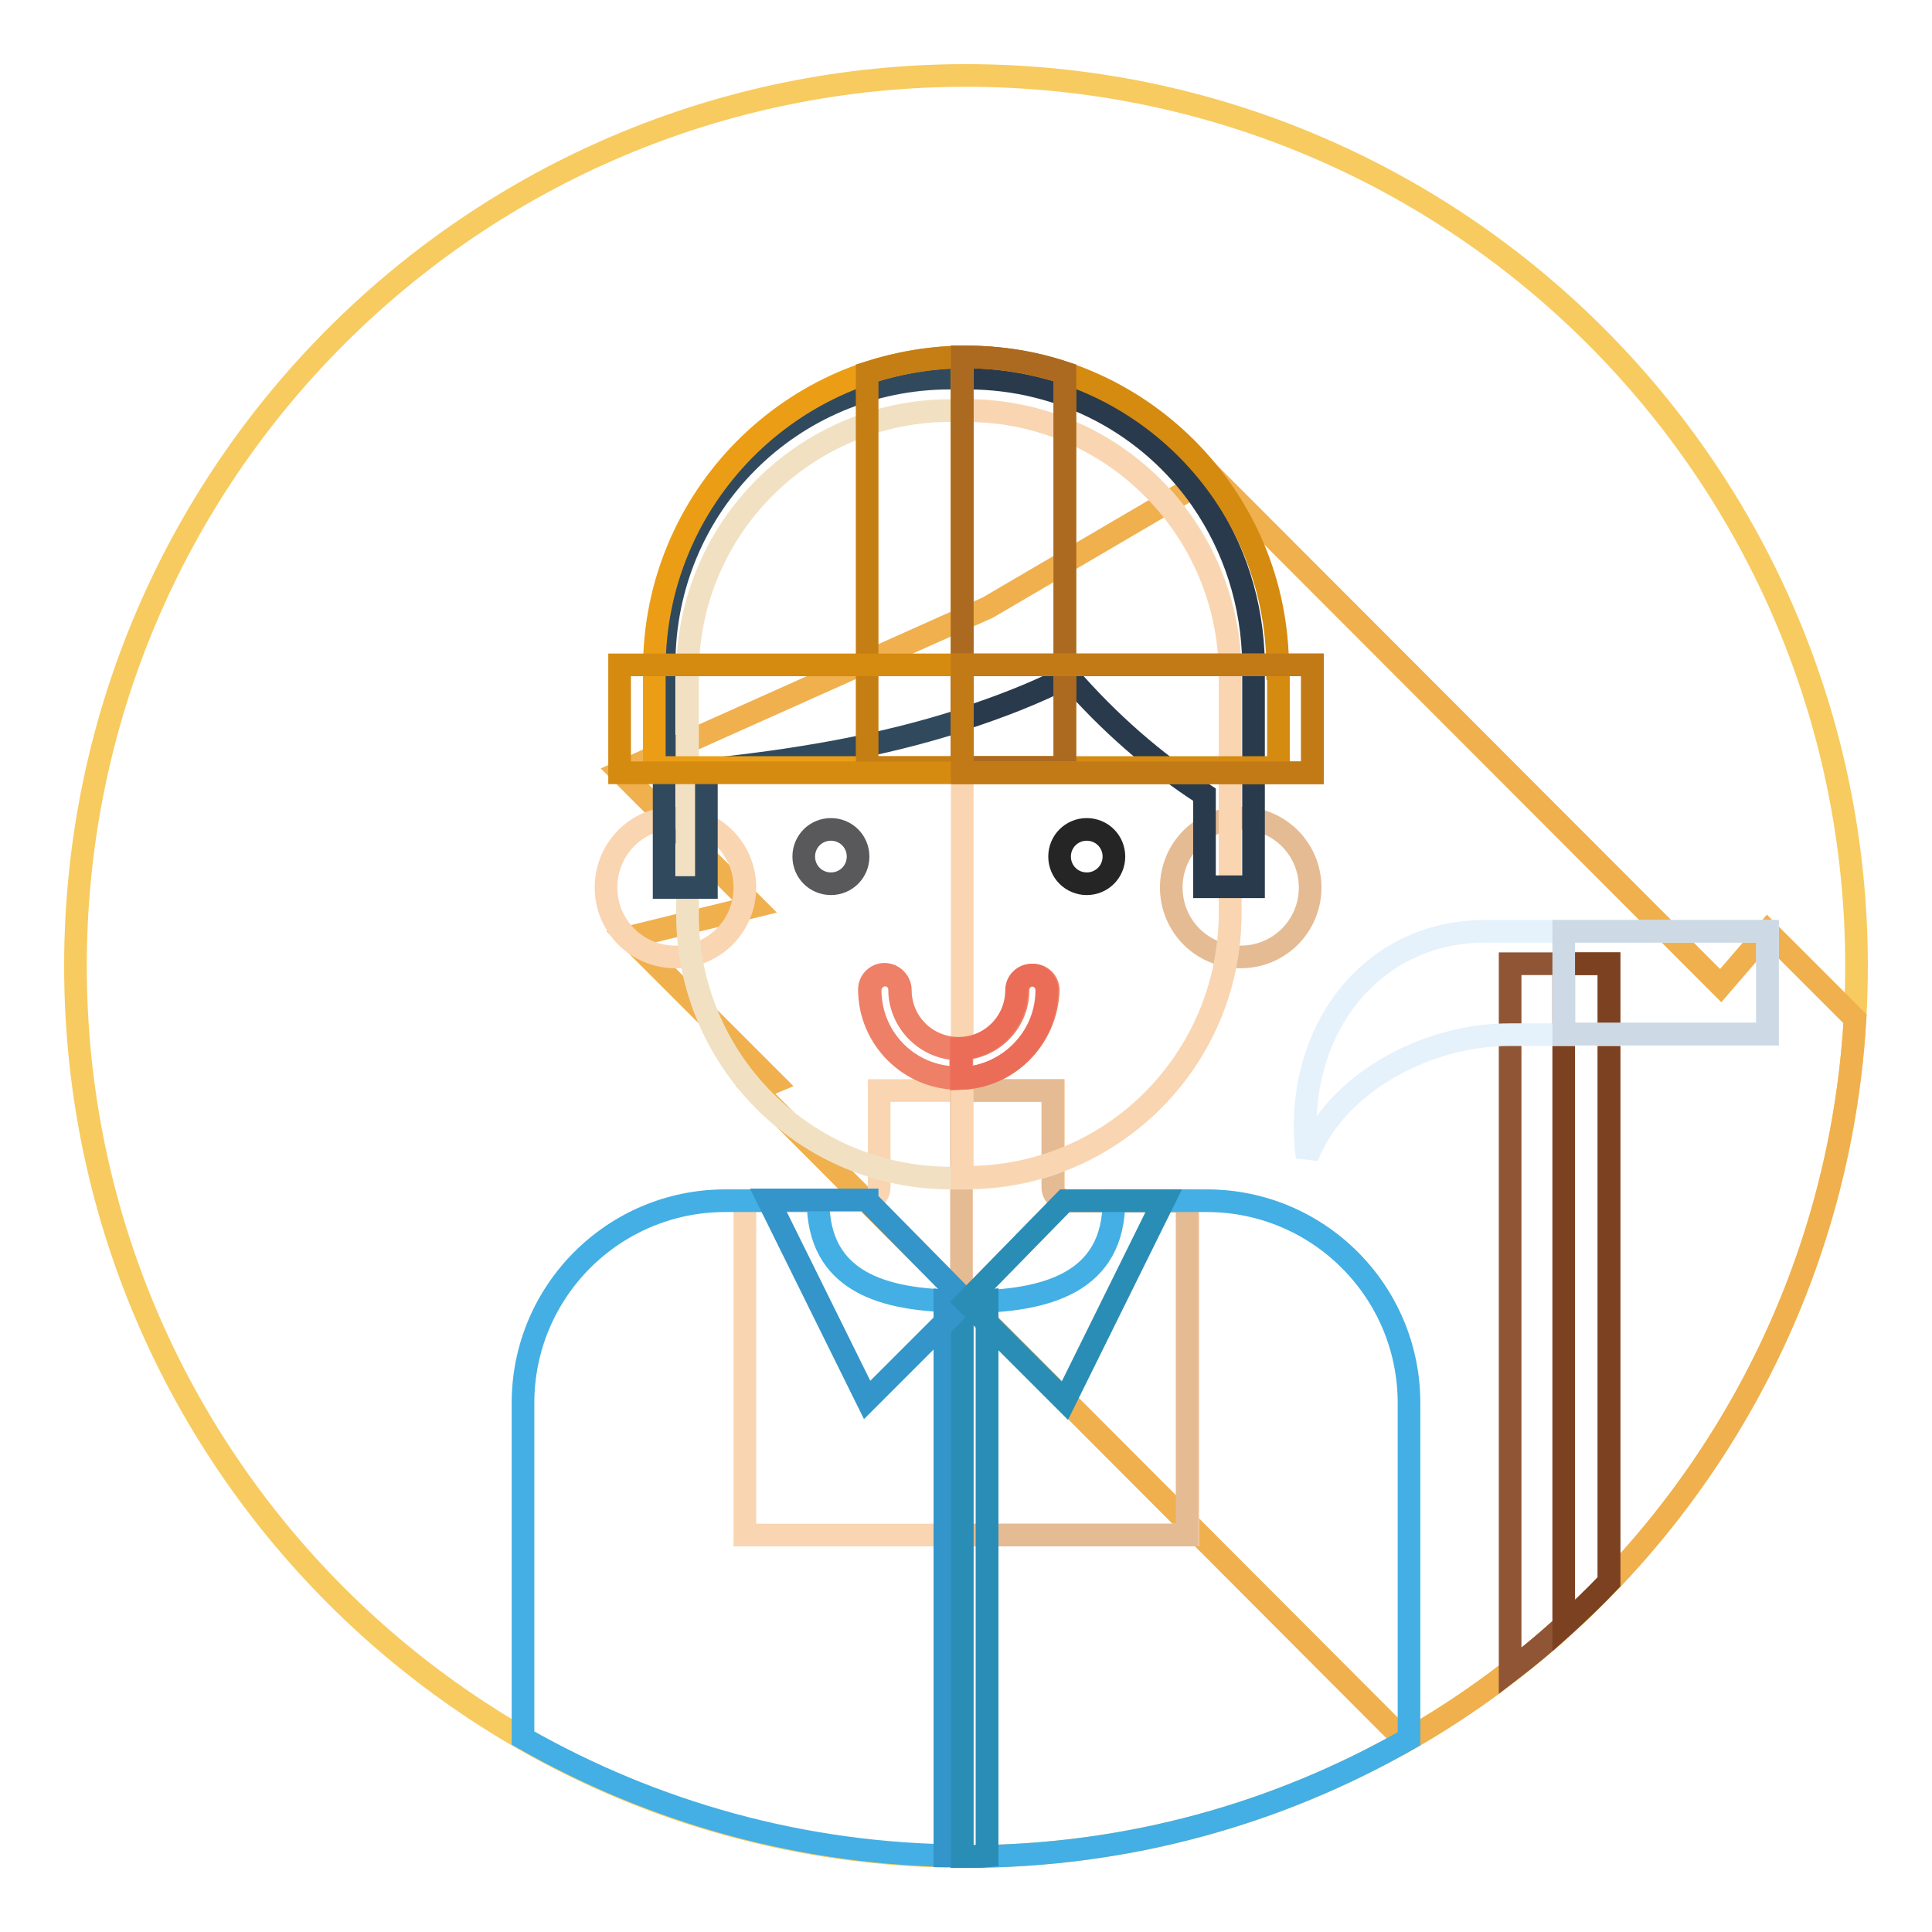 <?xml version="1.0" encoding="utf-8"?>
<!-- Svg Vector Icons : http://www.onlinewebfonts.com/icon -->
<!DOCTYPE svg PUBLIC "-//W3C//DTD SVG 1.1//EN" "http://www.w3.org/Graphics/SVG/1.1/DTD/svg11.dtd">
<svg version="1.1" xmlns="http://www.w3.org/2000/svg" xmlns:xlink="http://www.w3.org/1999/xlink" x="0px" y="0px" viewBox="0 0 256 256" enable-background="new 0 0 256 256" xml:space="preserve">
<g> <path stroke-width="3" fill-opacity="0" stroke="#f7cb5f"  d="M10,128c0,65.2,52.8,118,118,118c65.2,0,118-52.8,118-118l0,0c0-65.2-52.8-118-118-118 C62.8,10,10,62.8,10,128z"/> <path stroke-width="3" fill-opacity="0" stroke="#f0b04e"  d="M186.2,230.7c33.8-19.2,57.2-54.6,59.6-95.7l-11.6-11.6l-6.2,7.2l-67.4-67.5l-29.7,17.4l-48.7,21.8 l17.8,17.8l-16.7,4.1l19.2,19.2l-2.4,1L186.2,230.7L186.2,230.7z"/> <path stroke-width="3" fill-opacity="0" stroke="#fad5b1"  d="M139.6,157.3v-12.8h-23.1v12.8c0,1-0.8,1.8-1.8,1.8h-16v44.3h58.7v-44.2h-16 C140.4,159.1,139.6,158.3,139.6,157.3z"/> <path stroke-width="3" fill-opacity="0" stroke="#e5bb94"  d="M157.3,159.1h-16c-1,0-1.8-0.8-1.8-1.8v-12.8h-12.1v58.9h29.9V159.1L157.3,159.1z"/> <path stroke-width="3" fill-opacity="0" stroke="#fad5b1"  d="M80.3,117.6c0,5.1,4.1,9.2,9.2,9.2c5.1,0,9.2-4.1,9.2-9.2c0-5.1-4.1-9.2-9.2-9.2 C84.4,108.3,80.3,112.5,80.3,117.6z"/> <path stroke-width="3" fill-opacity="0" stroke="#e5bb94"  d="M155.2,117.6c0,5.1,4.1,9.2,9.2,9.2s9.2-4.1,9.2-9.2c0-5.1-4.1-9.2-9.2-9.2S155.2,112.5,155.2,117.6z"/> <path stroke-width="3" fill-opacity="0" stroke="#f1e1c2"  d="M128.1,156.1H126c-19.3,0-34.9-15.6-34.9-34.9V89.3c0-19.3,15.6-34.9,34.9-34.9h2.1 c19.3,0,34.9,15.6,34.9,34.9v31.8C162.9,140.4,147.3,156.1,128.1,156.1z"/> <path stroke-width="3" fill-opacity="0" stroke="#fad5b1"  d="M128.1,54.4h-0.6v101.6h0.6c19.3,0,34.9-15.6,34.9-34.9V89.3C162.9,70.1,147.3,54.4,128.1,54.4z"/> <path stroke-width="3" fill-opacity="0" stroke="#2a3a4d"  d="M159.2,66.2c-6.8-9.8-18.2-16.1-31-16.1h-0.7v45.2c4.9-1.6,9.6-3.4,14.1-5.7c5.2,6,11.3,11.4,18,15.7v12.2 h6.5V88C166,79.9,163.5,72.4,159.2,66.2L159.2,66.2z"/> <path stroke-width="3" fill-opacity="0" stroke="#31495d"  d="M125.9,50.1C104.9,50.1,88,67,88,88v29.6h5.6v-15.6c11.6-1.2,23.1-3.1,33.9-6.6V50.1H125.9z"/> <path stroke-width="3" fill-opacity="0" stroke="#59595b"  d="M106.5,113.5c0,2,1.6,3.6,3.6,3.6s3.6-1.6,3.6-3.6c0-2-1.6-3.6-3.6-3.6S106.5,111.5,106.5,113.5z"/> <path stroke-width="3" fill-opacity="0" stroke="#262525"  d="M140.4,113.5c0,2,1.6,3.6,3.6,3.6c2,0,3.6-1.6,3.6-3.6c0-2-1.6-3.6-3.6-3.6 C142,109.9,140.4,111.5,140.4,113.5z"/> <path stroke-width="3" fill-opacity="0" stroke="#43afe4"  d="M108.4,159.1H96.1c-14.8,0-26.8,12-26.8,26.8v44.4c17.2,9.8,37,15.5,58.2,15.6v-73.5 C116.9,172.4,108.4,169.8,108.4,159.1L108.4,159.1z M159.9,159.1h-12.3c0,10.8-8.8,13.4-19.6,13.4h-0.5V246h0.5 c21.4,0,41.4-5.7,58.7-15.6v-44.5C186.7,171.1,174.7,159.1,159.9,159.1L159.9,159.1z"/> <path stroke-width="3" fill-opacity="0" stroke="#ee8067"  d="M127,142.9c-6.5,0-11.7-5.3-11.7-11.7c0-1.1,0.9-2,2-2c1.1,0,2,0.9,2,2c0,4.3,3.5,7.8,7.8,7.8 s7.8-3.5,7.8-7.8c0-1.1,0.9-2,2-2s2,0.9,2,2C138.7,137.6,133.5,142.9,127,142.9z"/> <path stroke-width="3" fill-opacity="0" stroke="#ee8067"  d="M127,138.9c-4.3,0-7.8-3.5-7.8-7.8c0-1.1-0.9-2-2-2c-1.1,0-2,0.9-2,2c0,6.5,5.3,11.7,11.7,11.7 c0.2,0,0.3,0,0.4,0v-4C127.3,138.9,127.2,138.9,127,138.9z"/> <path stroke-width="3" fill-opacity="0" stroke="#ec6d57"  d="M138.7,131.2c0-1.1-0.9-2-2-2c-1.1,0-2,0.9-2,2c0,4.1-3.2,7.5-7.3,7.7v4 C133.7,142.6,138.7,137.5,138.7,131.2z"/> <path stroke-width="3" fill-opacity="0" stroke="#3395c9"  d="M125.2,172.4v73.5c0.9,0,1.8,0.1,2.8,0.1c0.9,0,1.8,0,2.8-0.1v-73.5c-0.9,0.1-1.8,0.1-2.8,0.1 C127.1,172.5,126.1,172.5,125.2,172.4z"/> <path stroke-width="3" fill-opacity="0" stroke="#298db6"  d="M128,172.5h-0.5V246h0.5c0.9,0,1.8,0,2.8-0.1v-73.5C129.9,172.5,128.9,172.5,128,172.5L128,172.5z"/> <path stroke-width="3" fill-opacity="0" stroke="#3395c9"  d="M114.9,159.1l13.1,13.3l-13.1,13.1l-13.1-26.5H114.9z"/> <path stroke-width="3" fill-opacity="0" stroke="#298db6"  d="M141.1,159.1L128,172.5l13.1,13.1l13.1-26.5H141.1z"/> <path stroke-width="3" fill-opacity="0" stroke="#eb9e15"  d="M86.7,88.6v13.1h40.8V47.3C104.9,47.6,86.7,66,86.7,88.6z"/> <path stroke-width="3" fill-opacity="0" stroke="#d58a10"  d="M169.3,88.6c0-22.8-18.5-41.3-41.3-41.3c-0.2,0-0.3,0-0.5,0v54.4h41.9V88.6z"/> <path stroke-width="3" fill-opacity="0" stroke="#c57e14"  d="M128,47.3c-4.6,0-9,0.8-13.1,2.1v52.3h26.2V49.4C137,48.1,132.6,47.3,128,47.3z"/> <path stroke-width="3" fill-opacity="0" stroke="#ac6a21"  d="M141.1,49.4c-4.1-1.4-8.5-2.1-13.1-2.1h-0.5v54.4h13.6V49.4z"/> <path stroke-width="3" fill-opacity="0" stroke="#d58a10"  d="M82.1,88.1h91.8v14.3H82.1V88.1z"/> <path stroke-width="3" fill-opacity="0" stroke="#c27a17"  d="M127.5,88.1h46.4v14.3h-46.4V88.1z"/> <path stroke-width="3" fill-opacity="0" stroke="#8f5535"  d="M200.1,221.4c4.7-3.6,9.1-7.6,13.1-11.8v-81.9h-13.1V221.4z"/> <path stroke-width="3" fill-opacity="0" stroke="#7c4120"  d="M207.2,127.7v87.7c2.1-1.9,4.1-3.8,6-5.8v-81.9H207.2z"/> <path stroke-width="3" fill-opacity="0" stroke="#e5f1fb"  d="M173.2,153.3c3.9-9.9,15.9-16.2,26.8-16.2h34.2v-13.7h-37.3C180.9,123.4,171.2,137.6,173.2,153.3z"/> <path stroke-width="3" fill-opacity="0" stroke="#cdd9e4"  d="M207.2,123.4h27V137h-27V123.4z"/></g>
</svg>